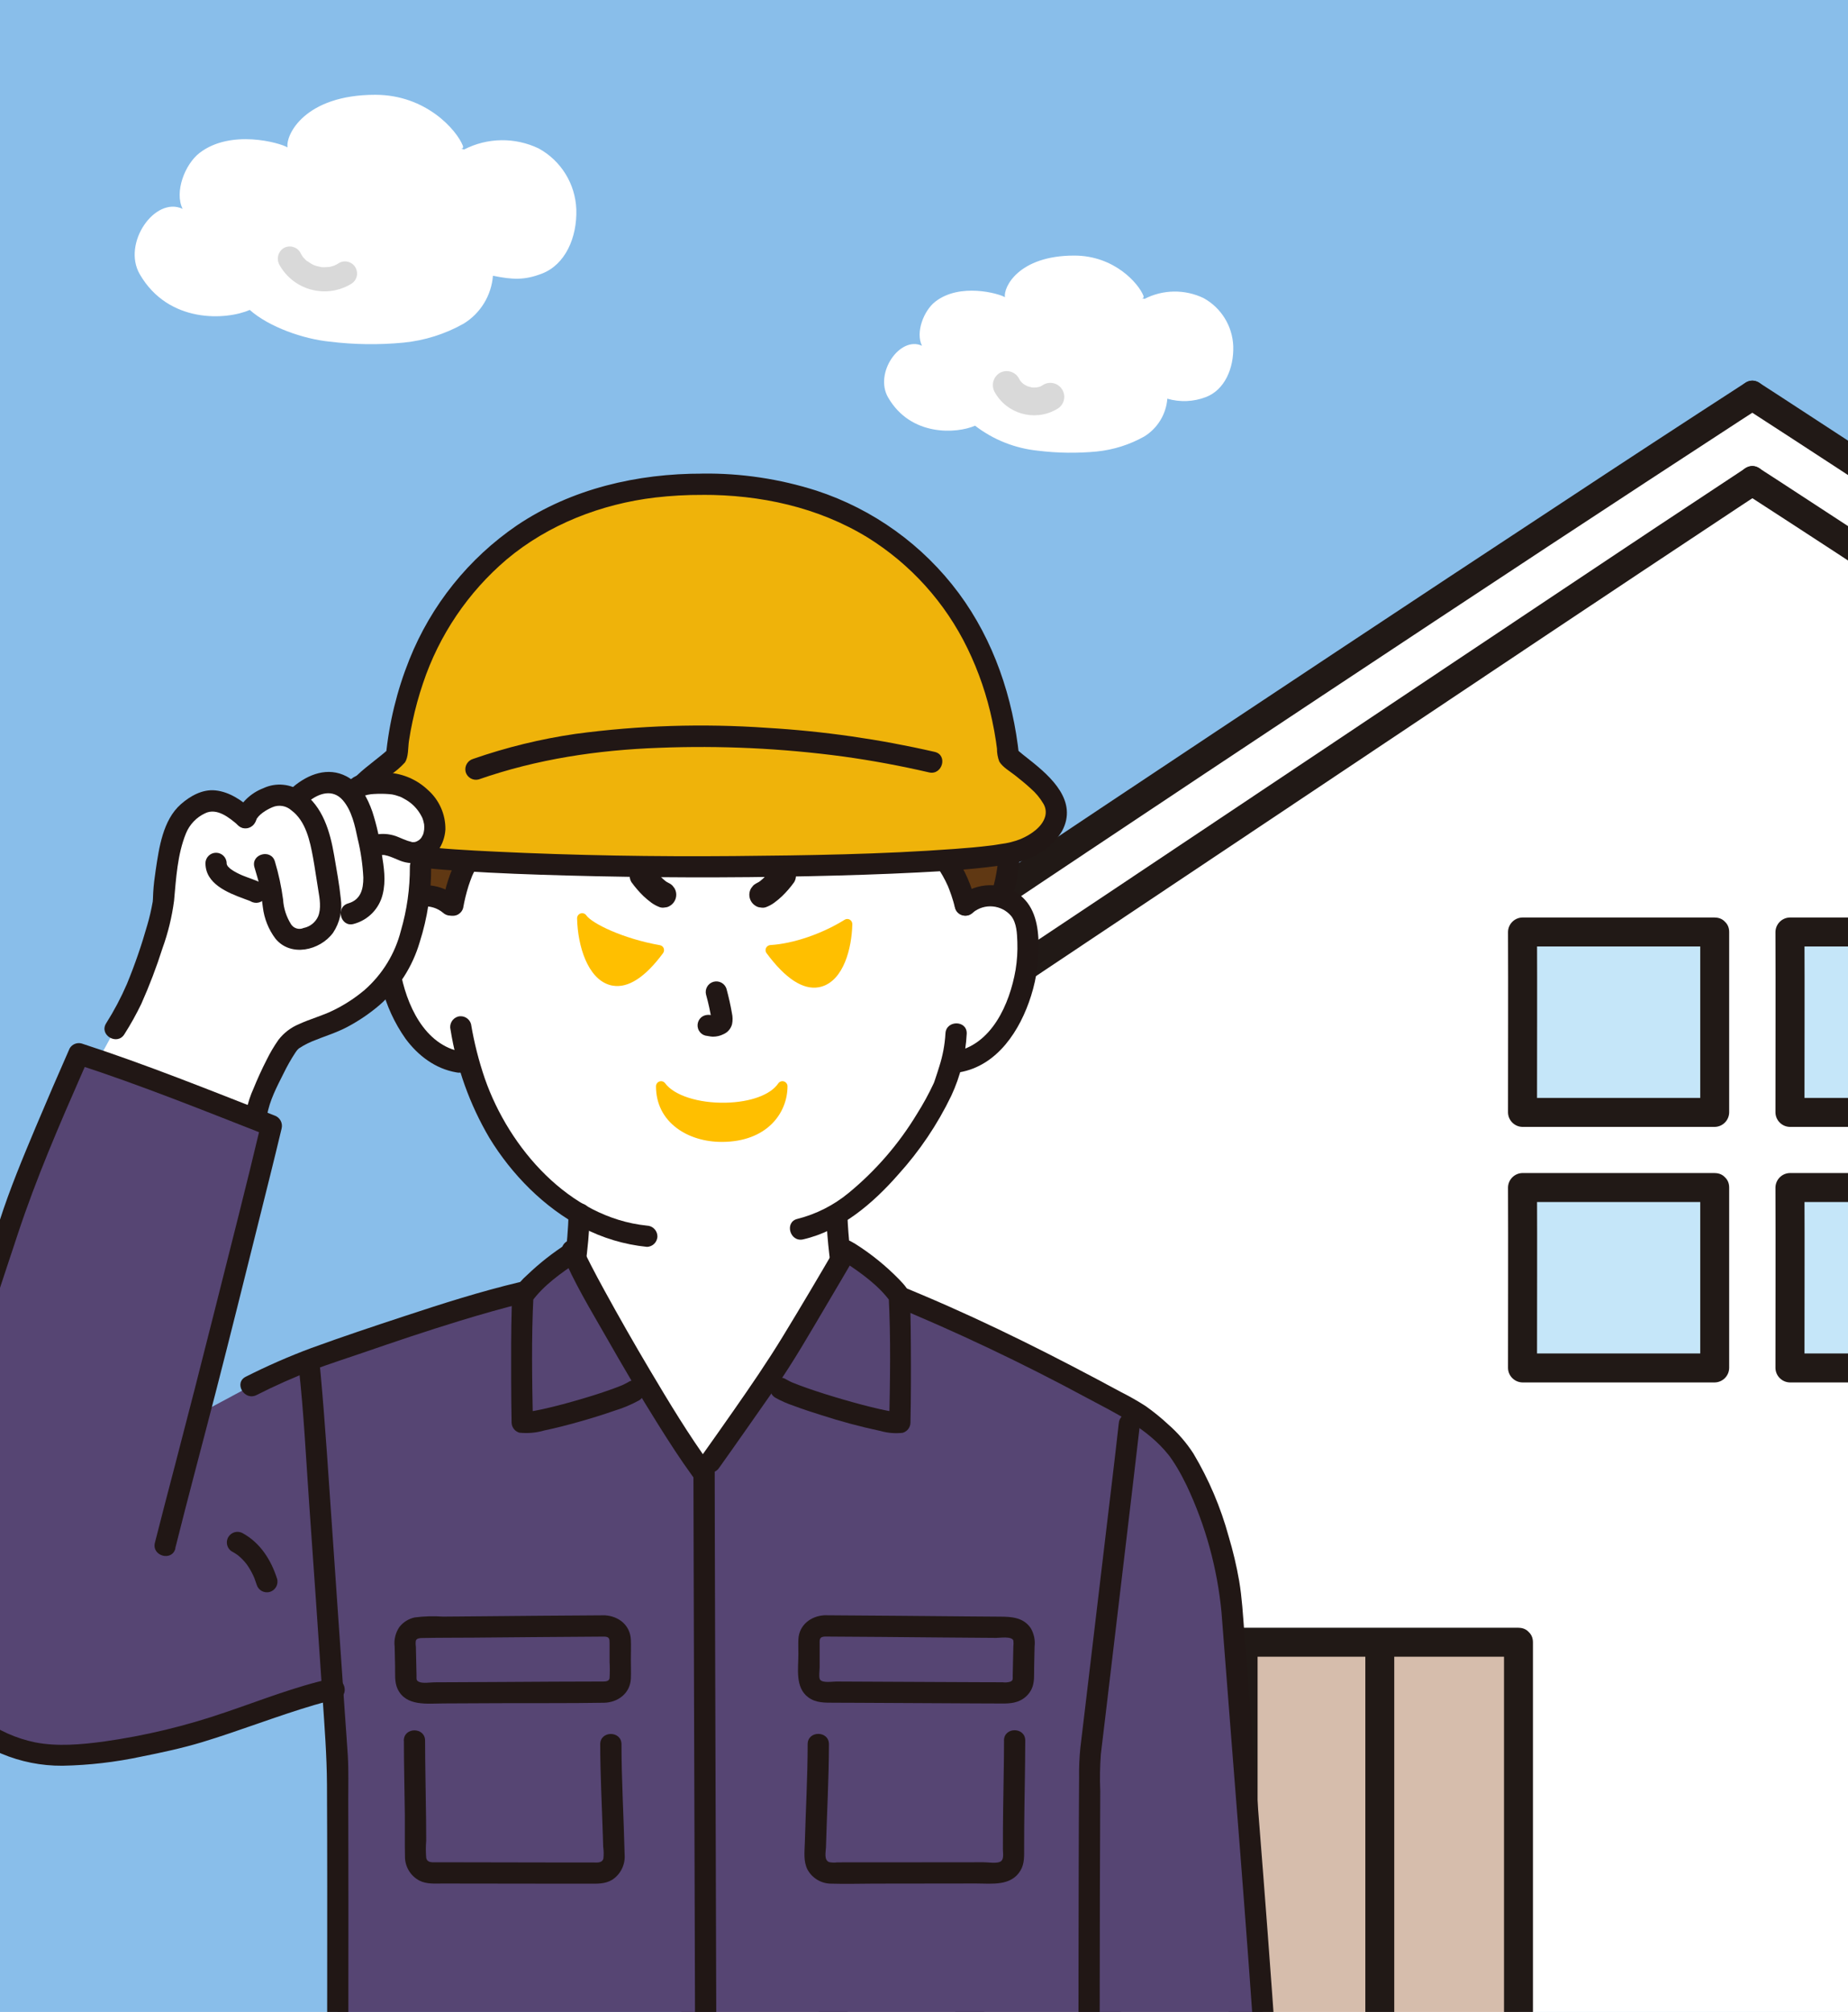 <svg viewBox="0 0 430 468" xmlns="http://www.w3.org/2000/svg" xmlns:xlink="http://www.w3.org/1999/xlink"><clipPath id="a"><path d="m0 0h430v468h-430z"/></clipPath><path d="m0 0h430v468h-430z" fill="#89beea"/><g clip-path="url(#a)"><path d="m178.51 523.71c-.07-89.65-.27-258.76-.28-279.28 26.04-18.13 170.79-114.43 229.5-152.43 58.49 37.86 202.41 133.59 229.21 152.23 0 19.73.28 282.6.28 325.36-.22-.01-.28-.01-.28-.01h-458.4c0-9.53 0-25.68-.03-45.87z" fill="#fff"/><path d="m406.04 94.91c14.22 9.2 28.39 18.46 42.53 27.79 17.69 11.64 35.37 23.3 53.02 35 18.17 12.04 36.33 24.1 54.47 36.18 15.64 10.42 31.26 20.87 46.87 31.34 10.08 6.77 20.16 13.53 30.16 20.42.72.5 1.44.99 2.16 1.49 1.61.92 3.66.38 4.6-1.21.9-1.61.37-3.64-1.21-4.6-9.13-6.35-18.37-12.53-27.59-18.74-15.09-10.15-30.2-20.26-45.33-30.34-17.99-12-36-23.97-54.03-35.92-17.88-11.85-35.77-23.67-53.68-35.46-14.69-9.67-29.41-19.31-44.15-28.9l-4.42-2.86c-3.65-2.36-7.03 3.47-3.4 5.81z" fill="#211916"/><path d="m406.04 89.09c-14.22 9.2-28.39 18.46-42.52 27.79-17.69 11.63-35.37 23.3-53.02 35-18.17 12.04-36.33 24.1-54.47 36.18-15.64 10.42-31.26 20.87-46.87 31.34-10.08 6.77-20.16 13.53-30.16 20.42-.72.5-1.44 1-2.16 1.5-1.56.97-2.1 2.99-1.21 4.6.95 1.59 3 2.13 4.6 1.21 9.13-6.35 18.37-12.53 27.59-18.74 15.09-10.15 30.2-20.26 45.33-30.34 17.99-12 36-23.97 54.03-35.92 17.87-11.85 35.77-23.67 53.68-35.46 14.7-9.67 29.41-19.3 44.15-28.9 1.47-.96 2.94-1.91 4.42-2.86 3.62-2.35.25-8.18-3.4-5.81z" fill="#211916"/><path d="m406.04 114.78c14.22 9.2 28.39 18.46 42.53 27.79 17.69 11.63 35.37 23.3 53.02 35 18.17 12.04 36.33 24.1 54.47 36.18 15.64 10.42 31.26 20.87 46.87 31.34 10.08 6.77 20.16 13.53 30.16 20.42.72.5 1.44.99 2.16 1.49 1.61.92 3.66.38 4.6-1.21.9-1.61.37-3.64-1.21-4.6-9.13-6.35-18.37-12.53-27.59-18.74-15.09-10.15-30.2-20.26-45.34-30.34-17.99-12-36-23.97-54.03-35.92-17.87-11.85-35.77-23.67-53.68-35.46-14.69-9.67-29.41-19.3-44.15-28.9-1.47-.96-2.94-1.91-4.42-2.86-3.65-2.36-7.03 3.46-3.4 5.81z" fill="#211916"/><path d="m406.04 108.97c-14.22 9.37-28.4 18.78-42.56 28.25-17.75 11.84-35.5 23.68-53.23 35.55-18.16 12.14-36.33 24.27-54.5 36.4-15.62 10.42-31.26 20.82-46.93 31.2-9.94 6.57-19.86 13.17-29.93 19.54-.68.43-1.37.86-2.05 1.29-3.67 2.28-.3 8.11 3.4 5.81 9.18-5.7 18.18-11.72 27.2-17.67 15.14-9.99 30.26-20.02 45.33-30.11 18.02-12.02 36.04-24.05 54.04-36.09 17.97-12.01 35.94-24.01 53.91-36.01 14.77-9.85 29.56-19.68 44.37-29.49 1.45-.95 2.9-1.91 4.35-2.86 3.6-2.37.23-8.2-3.4-5.81z" fill="#211916"/><path d="m174.88 244.22v13.11c0 7.85.01 15.71.02 23.56.01 10.62.02 21.23.03 31.85.01 12.5.03 25 .04 37.49l.04 40.92c.01 14.07.03 28.14.04 42.21.01 13.65.03 27.3.04 40.94.01 12.37.02 24.75.04 37.12 0 10.39.02 20.77.02 31.16 0 7.65 0 15.29.01 22.94v4.06c0 4.33 6.73 4.34 6.73 0 0-6.85 0-13.69 0-20.53 0-9.78-.01-19.56-.02-29.34-.01-12.02-.02-24.04-.03-36.06-.01-13.36-.03-26.72-.04-40.08l-.04-41.92c-.02-13.87-.03-27.74-.04-41.61-.01-12.91-.03-25.82-.04-38.72l-.03-33.32c0-8.59-.02-17.18-.02-25.76 0-5.3 0-10.61-.01-15.91v-2.1c0-4.33-6.73-4.34-6.73 0z" fill="#211916"/><path d="m353.32 382h-191.53c.28 75 0 151.57 0 209.12h191.53z" fill="#d6bdac"/><path d="m353.32 378.63h-191.53c-1.85.03-3.34 1.52-3.37 3.37.11 29.1.15 58.2.12 87.3-.01 27.13-.04 54.26-.09 81.39-.02 13.48-.03 26.95-.03 40.43.03 1.85 1.52 3.34 3.37 3.37h191.53c1.85-.03 3.34-1.52 3.37-3.37v-209.12c0-4.33-6.73-4.34-6.73 0v209.12l3.37-3.37h-191.53l3.37 3.37c0-24.95.03-49.89.08-74.84.04-28.29.05-56.59.03-84.88-.02-16.47-.05-32.93-.11-49.4l-3.37 3.37h191.53c4.33 0 4.34-6.73 0-6.73z" fill="#211916"/><path d="m260.82 590.53v-208.53c0-4.33-6.73-4.34-6.73 0v208.53c0 4.33 6.73 4.34 6.73 0z" fill="#211916"/><path d="m292.62 590.53v-208.53c0-4.33-6.73-4.34-6.73 0v208.53c0 4.33 6.73 4.34 6.73 0z" fill="#211916"/><path d="m324.42 590.53v-208.53c0-4.33-6.73-4.34-6.73 0v208.53c0 4.33 6.73 4.34 6.73 0z" fill="#211916"/><path d="m229.02 590.53v-208.53c0-4.33-6.73-4.34-6.73 0v208.53c0 4.33 6.73 4.34 6.73 0z" fill="#211916"/><path d="m197.23 590.53v-208.53c0-4.33-6.73-4.34-6.73 0v208.53c0 4.33 6.73 4.34 6.73 0z" fill="#211916"/><path d="m398.98 276.22h-44.72c.06 15.05 0 30.42 0 41.97h44.72z" fill="#c5e6f9"/><path d="m398.98 272.86h-44.72c-1.85.03-3.34 1.52-3.37 3.37.06 13.99 0 27.98 0 41.97.03 1.85 1.52 3.34 3.37 3.37h44.72c1.85-.03 3.34-1.52 3.37-3.37v-41.97c0-4.33-6.73-4.34-6.73 0v41.97l3.37-3.37h-44.72l3.37 3.37c0-13.99.06-27.98 0-41.97l-3.37 3.37h44.72c4.33 0 4.34-6.73 0-6.73z" fill="#211916"/><path d="m461.21 276.22h-44.72c.06 15.05 0 30.42 0 41.97h44.72z" fill="#c5e6f9"/><path d="m461.21 272.86h-44.72c-1.85.03-3.34 1.52-3.37 3.37.06 13.99 0 27.98 0 41.97.03 1.85 1.52 3.34 3.37 3.37h44.72c1.85-.03 3.34-1.52 3.37-3.37v-41.97c0-4.33-6.73-4.34-6.73 0v41.97l3.37-3.37h-44.72l3.37 3.37c0-13.99.06-27.98 0-41.97l-3.37 3.37h44.72c4.33 0 4.34-6.73 0-6.73z" fill="#211916"/><path d="m398.98 216.79h-44.72c.06 15.05 0 30.42 0 41.97h44.72z" fill="#c5e6f9"/><path d="m398.98 213.42h-44.72c-1.85.03-3.34 1.52-3.37 3.37.06 13.99 0 27.98 0 41.97.03 1.85 1.52 3.34 3.37 3.37h44.72c1.85-.03 3.34-1.52 3.37-3.37v-41.97c0-4.33-6.73-4.34-6.73 0v41.97l3.37-3.37h-44.72l3.37 3.37c0-13.99.06-27.98 0-41.97l-3.37 3.37h44.72c4.33 0 4.34-6.73 0-6.73z" fill="#211916"/><path d="m461.21 216.79h-44.72c.06 15.05 0 30.42 0 41.97h44.72z" fill="#c5e6f9"/><path d="m461.21 213.42h-44.72c-1.85.03-3.34 1.52-3.37 3.37.06 13.99 0 27.98 0 41.97.03 1.85 1.52 3.34 3.37 3.37h44.72c1.85-.03 3.34-1.52 3.37-3.37v-41.97c0-4.33-6.73-4.34-6.73 0v41.97l3.37-3.37h-44.72l3.37 3.37c0-13.99.06-27.98 0-41.97l-3.37 3.37h44.72c4.33 0 4.34-6.73 0-6.73z" fill="#211916"/><path d="m106.88 204.71c.52-1.55 1.19-3.05 2-4.48-4.34-.27-8.13-.57-11.17-.91.26 3.05.17 6.13-.27 9.16.07-.01.15-.02.22-.04 2.82-.42 5.67.54 7.65 2.59.35-2.15.88-4.27 1.57-6.33z" fill="#603813"/><path d="m233.62 198.71c-3.06.54-7.78 1.01-13.66 1.4 2.21 3.14 3.79 6.68 4.65 10.42 1.96-1.7 4.57-2.47 7.14-2.09.4.06.8.15 1.19.27 1.09-3.29 1.71-6.71 1.84-10.17-.4.07-.79.13-1.17.17z" fill="#603813"/><path d="m224.62 210.53c1.96-1.7 4.57-2.47 7.14-2.09 2.53.36 4.76 1.84 6.06 4.03.75 1.49 1.17 3.13 1.25 4.79.54 6.53-.72 13.08-3.64 18.94-1.38 2.96-3.38 5.59-5.87 7.71-2.02 1.64-4.43 2.73-7 3.16 0 0-.44.07-1.2.19-.57 2.15-1.22 3.96-1.53 4.92-1.91 5.18-12.03 22.31-25.11 30.19.07 4.85.57 9.69 1.49 14.46.84 4.82.58 9.12 7.28 11.54 0 0-.82 38.78-38.71 38.78s-43.26-37.1-43.26-37.1c.82-.35 4.12-1.51 4.56-1.68 6.34-2.3 6.44-6.27 7.15-10.78.04-.25.08-.5.12-.76.23-1.32.43-2.69.62-4.11.44-3.44.73-7.06.83-10.41-5.36-3.26-10.13-7.42-14.08-12.29-5.41-6.63-9.35-14.33-11.58-22.6l-2.28-.35c-2.57-.43-4.98-1.52-7-3.16-2.49-2.12-4.49-4.74-5.87-7.71-2.93-5.86-4.19-12.41-3.64-18.94.08-1.67.5-3.3 1.25-4.79 1.31-2.2 3.54-3.68 6.06-4.04 2.57-.38 5.18.39 7.14 2.09 0 0 5.63-47.2 58.14-47.2 60.45 0 61.68 47.2 61.68 47.2z" fill="#fff"/><path d="m163.47 112.65c-43.04-.21-67.67 28.55-71.21 63.25-3.5 3.28-11.26 7.71-11.15 13.16s7.28 9.21 12.22 9.65c10.5 1.85 40.35 2.83 70.14 2.95 29.8-.11 59.64-1.1 70.14-2.95 4.94-.44 12.11-4.2 12.22-9.65s-7.65-9.88-11.15-13.16c-3.54-34.71-28.17-63.47-71.22-63.25z" fill="#efb30a"/><path d="m217.5 174.9c-12.85-2.95-25.92-4.83-39.08-5.6-14.85-1.04-29.76-.57-44.51 1.41-8.11 1.18-16.09 3.13-23.83 5.82-1.3.39-2.06 1.73-1.73 3.04.37 1.31 1.73 2.08 3.04 1.73 13.56-4.73 27.66-6.84 41.97-7.35 14.28-.56 28.58.11 42.75 2.01 6.74.93 13.43 2.17 20.07 3.71 3.1.71 4.42-4.05 1.31-4.77z" fill="#211715"/><path d="m163.47 110.17c-15.15-.04-30.47 3.5-43.16 12.02-11.26 7.68-19.98 18.55-25.05 31.21-2.89 7.2-4.74 14.78-5.48 22.5l.72-1.75c-4.41 4.08-11.35 7.6-11.85 14.32-.52 6.94 7.36 11.61 13.3 12.53.19.03 1.34.19.89.12l.57.09c.59.09 1.19.18 1.78.26 1.25.17 2.5.32 3.75.45 2.95.3 5.91.52 8.87.71 7.95.52 15.92.8 23.88 1.02 18.95.52 37.91.58 56.86.16 8.4-.18 16.8-.44 25.18-.87 6.01-.31 12.03-.67 17.99-1.47.56-.08 1.12-.15 1.68-.24.22-.04.44-.08.67-.11-.06 0-.39.06-.05.01.36-.05.73-.09 1.09-.15 1.57-.28 3.1-.75 4.56-1.41 3.1-1.21 5.72-3.4 7.45-6.25 3.72-6.93-2.49-12.57-7.48-16.51-1.1-.87-2.21-1.72-3.23-2.67l.72 1.75c-1.41-13.56-5.87-26.89-14.04-37.91-8.31-11.19-19.89-19.53-33.14-23.86-8.57-2.73-17.52-4.07-26.51-3.96-3.18 0-3.19 4.96 0 4.95 13.43-.04 26.89 2.85 38.43 9.91 10.04 6.23 18.1 15.18 23.26 25.82 2.6 5.35 4.53 11.01 5.75 16.83.34 1.56.62 3.14.86 4.72.09.61.17 1.16.24 1.74-.01 1.03.17 2.05.54 3.02.75 1.28 2.48 2.27 3.62 3.17 1.26 1 2.52 2 3.69 3.09 1.17 1.01 2.16 2.2 2.94 3.53.54.88.7 1.95.43 2.96-.66 2.48-3.4 4.29-5.76 5.29-1.45.56-2.97.95-4.52 1.13-.45.07-.9.15-1.35.22-.21.03-.42.06-.63.09.53-.07-.46.06-.59.07-2.73.34-5.47.57-8.21.77-17.06 1.26-34.21 1.51-51.3 1.66-18.5.16-37.03-.14-55.51-1.03-6.27-.3-12.56-.63-18.8-1.4-.27-.03-.54-.07-.81-.1.47.06-.16-.02-.31-.05-.49-.07-.97-.16-1.46-.23-1.49-.19-2.96-.55-4.36-1.08-2.36-.96-5.16-2.76-5.87-5.21-.31-1.04-.17-2.16.39-3.09.75-1.28 1.7-2.43 2.82-3.41 1.21-1.14 2.52-2.18 3.82-3.21 1.26-.83 2.41-1.81 3.43-2.92.9-1.22.75-3.54.97-5.01.23-1.53.51-3.06.84-4.58.63-2.99 1.45-5.95 2.43-8.85 3.74-11.21 10.48-21.18 19.47-28.83 9.7-8.14 22.02-12.91 34.56-14.4 3.65-.42 7.32-.63 10.99-.61 3.18.01 3.18-4.94 0-4.94z" fill="#211715"/><path d="m192.25 282.88c.26 5.91.94 11.8 2.04 17.62.24 2.01.93 3.94 2.01 5.65 1.64 2.17 3.92 3.78 6.52 4.61 1.32.35 2.67-.42 3.04-1.73.33-1.31-.43-2.65-1.73-3.04-1.64-.51-3.06-1.58-4-3.02-.35-.63-.6-1.31-.74-2.02-.21-.86-.35-1.73-.48-2.6-.92-5.11-1.5-10.27-1.73-15.46-.06-3.18-5.01-3.19-4.95 0z" fill="#211715"/><path d="m122.16 312.43c2.31-.96 4.79-1.57 7.01-2.74 2.61-1.35 4.57-3.67 5.47-6.47.74-2.77 1.25-5.6 1.51-8.45.6-4.13.97-8.3 1.11-12.47.1-3.18-4.84-3.18-4.95 0-.11 3.58-.4 7.15-.87 10.7-.29 2.73-.75 5.45-1.35 8.13-.18.95-.58 1.84-1.18 2.59-.73.79-1.61 1.42-2.58 1.87-1.75.85-3.69 1.32-5.49 2.07-1.29.4-2.05 1.73-1.73 3.04.37 1.31 1.73 2.08 3.04 1.73z" fill="#211715"/><path d="m165.24 340.11c2.89-4.04 10.99-15.63 12.79-18.18 3.17-4.48 11.03-17.68 15.99-26.13l13.25 5.03c21.61 8.77 37.49 17.04 55.95 27.08 3.24 1.76 6.16 4.51 8.85 7.03 6.49 6.06 13.55 25.97 14.5 38.37 3.97 52.06 7.82 95.9 10.5 145.87h-218.52c.01-28.35.13-102.09-.07-110.62-.04-.31-.47-6.56-1.08-15.66-9.79 2.19-26.91 9.26-36.61 11.46-9.21 2.09-19.02 4.23-28.73 3.84-11.84-.47-22.41-8.16-27.92-18.43-6.82-12.69-3.74-20.01-2.28-33.17.87-7.79 4.62-16.71 5.9-23.55 2.37-12.73 13.12-43.94 14.58-48.57 3.46-10.96 13.48-33.66 16.01-39.38 14.01 4.54 31.31 11.44 44.8 16.72-2.39 10.11-12.35 49.63-14.51 58.14-.38 1.5-1.24 4.8-2.29 8.88l12.09-6.48c12.12-6.06 16.59-7.02 27.27-10.77 5.84-2.05 23.65-8.08 35.77-10.96l14.57-3.79c3.02 5.76 7.21 13.03 8.81 15.83 4.47 7.88 12.94 21.95 18.42 29.45l1.97-2.02z" fill="#564573"/><path d="m206.61 303.22c15.76 6.49 31.18 13.79 46.18 21.88 6.86 3.66 14.14 7.1 19.11 13.32.19.23.55.73.88 1.22.38.57.75 1.14 1.1 1.73.8 1.34 1.54 2.73 2.22 4.14 4.41 9.32 7.16 19.33 8.13 29.6.72 9.46 1.46 18.91 2.2 28.37 1.42 18.05 2.85 36.09 4.18 54.15 1.34 18.13 2.53 36.27 3.59 54.41.13 2.28.25 4.57.38 6.85.17 3.17 5.12 3.19 4.95 0-1-18.49-2.17-36.97-3.54-55.43-1.32-18.3-2.77-36.6-4.21-54.89-.76-9.62-1.51-19.25-2.25-28.88-.31-4.01-.53-8.02-1.2-11.99-.61-3.48-1.42-6.92-2.44-10.31-1.85-6.77-4.61-13.25-8.2-19.28-1.62-2.51-3.59-4.78-5.84-6.75-1.66-1.55-3.43-2.98-5.28-4.29-1.82-1.17-3.71-2.25-5.65-3.22-15.11-8.17-30.43-15.92-46.26-22.61-2.24-.95-4.48-1.88-6.73-2.79-1.32-.35-2.67.42-3.04 1.73-.33 1.31.43 2.65 1.73 3.04z" fill="#211715"/><path d="m81.02 519.18c0-16.68.02-33.36.04-50.04 0-16.72.03-33.44-.03-50.16-.01-3.52.11-7.08-.1-10.6-.19-3.16-.45-6.32-.66-9.48-.99-14.41-1.98-28.81-2.98-43.22-.84-12.02-1.59-24.06-2.68-36.06-.05-.57-.1-1.13-.17-1.71-.04-1.35-1.12-2.43-2.47-2.47-1.36 0-2.46 1.11-2.47 2.47 1.2 10.67 1.7 21.44 2.46 32.15 1.06 14.95 2.09 29.91 3.1 44.86.46 6.75.98 13.44 1.02 20.2.08 15.71.06 31.42.05 47.14 0 17.41-.02 34.81-.04 52.22v4.69c0 3.18 4.95 3.19 4.95 0z" fill="#211715"/><path d="m260.31 331.17c-.93 8.38-1.96 16.75-2.95 25.12-1.51 12.78-3.03 25.55-4.55 38.32-.48 4.02-.96 8.03-1.44 12.05-.22 2.25-.32 4.51-.28 6.77-.1 13.94-.1 27.89-.13 41.84-.03 19.06-.06 38.13-.07 57.19v6.57c0 3.18 4.94 3.19 4.94 0 .02-19.02.04-38.03.06-57.05.02-15.12.04-30.23.12-45.35-.12-2.86-.07-5.73.14-8.59.4-3.25.78-6.5 1.17-9.76 1.48-12.43 2.96-24.86 4.43-37.3 1.13-9.59 2.29-19.19 3.39-28.78.04-.34.08-.69.12-1.03 0-1.36-1.11-2.46-2.47-2.47-1.35.03-2.44 1.12-2.47 2.47z" fill="#211715"/><path d="m161.35 342.13c0 5.54.02 11.08.04 16.63.03 10.82.06 21.64.09 32.46.04 13.81.08 27.62.13 41.42.05 14.51.09 29.01.13 43.52.04 12.92.08 25.83.12 38.75v4.12c.02 3.18 4.97 3.19 4.96 0-.04-12.56-.08-25.12-.12-37.68l-.13-43.3c-.04-14.01-.09-28.03-.13-42.05-.03-11.31-.07-22.62-.1-33.94-.02-6.32-.03-12.63-.04-18.95 0-.32 0-.64 0-.96 0-3.18-4.95-3.19-4.95 0z" fill="#211715"/><path d="m203.46 295.63c-2.08-1.72-4.27-3.3-6.56-4.73-3.79 6.51-13.94 23.78-18.26 30.16 1.85 1.16 3.01 1.9 3.01 1.9 3.52 2.23 25.04 8.53 27.74 7.93.16-7.93.16-24.09-.13-29.43-1.68-2.17-3.63-4.13-5.79-5.83z" fill="#564573"/><path d="m128.05 295.13c1.69-1.36 3.45-2.63 5.28-3.81 2.23 5.23 9.33 17.51 11.51 21.36 1.44 2.55 3.31 5.75 5.37 9.17l-2.75 1.75c-3.51 2.23-23.24 7.89-25.94 7.28-.16-7.93-.16-24.09.13-29.43 1.86-2.38 4.01-4.5 6.41-6.33z" fill="#564573"/><g fill="#211715"><path d="m130.76 291.54c2.76 6.74 6.65 13.09 10.25 19.4 3.92 6.87 7.91 13.69 12.12 20.39 2.56 4.08 5.17 8.14 8.01 12.04.71 1.15 2.2 1.54 3.38.89 1.17-.7 1.56-2.2.89-3.38-5.18-7.11-9.75-14.7-14.24-22.26-3.62-6.09-7.13-12.25-10.54-18.47-1.05-1.92-2.09-3.84-3.09-5.79-.41-.79-.81-1.59-1.2-2.39-.18-.37-.35-.73-.52-1.1-.08-.17-.15-.34-.23-.5-.22-.49.15.36-.06-.14-.4-1.29-1.73-2.05-3.04-1.73-1.31.37-2.09 1.72-1.73 3.04z"/><path d="m194.77 289.64c-4.16 7.15-8.37 14.27-12.68 21.33-3.57 5.84-7.41 11.44-11.33 17.05-2.54 3.62-5.07 7.25-7.65 10.85-.68 1.18-.28 2.69.89 3.38 1.18.66 2.68.27 3.38-.89 4.28-6 8.49-12.06 12.72-18.09 4.55-6.48 8.49-13.44 12.53-20.24 2.15-3.63 4.29-7.26 6.41-10.9 1.6-2.76-2.67-5.25-4.27-2.5z"/><path d="m131.94 289.28c-3.3 2.11-6.39 4.54-9.23 7.25-1.23 1.08-2.31 2.32-3.2 3.68-.56.97-.4 2.52-.43 3.63-.17 5.83-.16 11.66-.14 17.49.01 3.18.04 6.37.1 9.55.01 1.11.75 2.08 1.82 2.38 1.94.2 3.91.03 5.79-.52 2.71-.56 5.39-1.26 8.05-2.01 2.78-.78 5.54-1.63 8.26-2.58 2-.6 3.92-1.41 5.75-2.41 2.7-1.67.22-5.95-2.5-4.27-.29.18-.6.34-.91.49-.15.07-.29.13-.44.21-.63.3.18-.06-.25.11-.98.4-1.97.76-2.96 1.11-2.63.92-5.3 1.74-7.98 2.5-2.57.73-5.15 1.41-7.76 1.97-.98.21-1.97.4-2.97.55.76-.11-.32.03-.54.04-.52.02-.86-.07-.22.05l1.82 2.38c-.19-9.78-.38-19.65.13-29.43l-.34 1.25c2.6-3.63 6.87-6.7 10.66-9.16 2.66-1.73.18-6.01-2.5-4.27z"/><path d="m196.46 293.55c3.79 2.46 8.06 5.53 10.66 9.16l-.34-1.25c.52 9.77.32 19.64.13 29.43l1.82-2.38c-.28.05.78.03.27-.05-.14-.01-.28-.01-.42 0-.17 0-.34-.03-.52-.04-.7-.05.38.07-.1-.01-1.07-.18-2.13-.38-3.18-.62-2.84-.64-5.65-1.4-8.44-2.21-2.87-.83-5.72-1.71-8.54-2.7-1.11-.39-2.21-.8-3.3-1.24-.43-.17.42.2-.22-.09-.18-.09-.37-.17-.55-.26-.29-.14-.57-.29-.84-.45-2.71-1.68-5.2 2.6-2.5 4.27 1.37.77 2.82 1.4 4.31 1.9 2.11.79 4.25 1.49 6.4 2.16 4.52 1.47 9.12 2.7 13.77 3.69 1.68.48 3.43.62 5.16.43 1.07-.3 1.81-1.27 1.82-2.38.12-5.94.13-11.88.09-17.83-.02-2.78-.04-5.56-.11-8.34-.02-1-.03-2-.1-3-.12-1.69-1.37-2.92-2.49-4.11-3.09-3.17-6.54-5.97-10.29-8.33-2.68-1.74-5.16 2.54-2.5 4.27z"/><path d="m59.68 324.51c4.27-2.17 8.66-4.12 13.13-5.83 3.89-1.46 7.85-2.72 11.78-4.07 7.41-2.56 14.84-5.06 22.34-7.35 5.03-1.53 10.08-3 15.2-4.23 3.09-.74 1.78-5.51-1.31-4.77-9.06 2.16-17.96 5-26.8 7.92-7.22 2.38-14.46 4.79-21.61 7.4-5.19 1.93-10.27 4.16-15.22 6.66-2.85 1.42-.35 5.69 2.5 4.27z"/><path d="m53.99 360.9c.43.24.85.5 1.25.78.09.07.18.14.28.21-.15-.08-.43-.34-.12-.09.19.16.38.32.56.49.33.3.64.62.94.96.15.17.29.34.43.52.32.38-.35-.48-.06-.08.06.09.13.18.2.27.53.76.99 1.55 1.39 2.39.1.21.19.41.28.62.21.45-.17-.42-.06-.15.04.1.09.21.13.32.18.47.35.95.5 1.43.36 1.32 1.73 2.09 3.04 1.73 1.32-.36 2.09-1.73 1.73-3.04-1.38-4.35-3.89-8.36-7.98-10.6-1.18-.69-2.69-.29-3.38.89s-.29 2.69.89 3.38z"/><path d="m191.92 380.68c8.96.04 17.93.13 26.89.21 4.33.04 8.66.07 12.99.1.93 0 3.58-.43 3.99.6.06.47.06.95 0 1.42-.02.75-.03 1.49-.05 2.24-.04 1.52-.07 3.03-.1 4.55-.01.68.14 1.03-.5 1.36-.6.19-1.24.24-1.86.15-1.39 0-2.79 0-4.18-.01-3.79-.01-7.57-.03-11.36-.05-7.72-.04-15.43-.08-23.15-.11-.92 0-3.18.39-3.77-.43-.35-.48-.1-2.19-.1-2.92v-5.24c0-1.07-.16-1.81 1.21-1.87 3.17-.12 3.19-5.07 0-4.95-3.22.12-6.02 2.26-6.16 5.62-.05 1.13 0 2.27 0 3.4 0 3.38-.8 7.76 2.29 10.06 1.8 1.34 3.88 1.25 6 1.26 1.79 0 3.57.01 5.36.02 4.58.02 9.16.04 13.74.07 4.45.02 8.9.05 13.35.07 1.76 0 3.52.02 5.28.02 1.9 0 3.82.15 5.58-.7 1.17-.56 2.12-1.51 2.68-2.69.73-1.56.54-3.41.58-5.1.04-1.58.07-3.17.1-4.75.18-1.5-.14-3.01-.91-4.31-1.72-2.49-4.45-2.64-7.2-2.65-2.23-.01-4.47-.03-6.7-.05-11.33-.09-22.67-.21-34-.27-3.17-.01-3.17 4.94.01 4.95z"/><path d="m233.62 404.88c0 5.21-.14 10.42-.2 15.63-.04 3.22-.07 6.44-.06 9.66 0 .95.37 2.54-.78 2.95-1.01.36-2.62.06-3.69.06l-21.79.02h-10.32s-2.01.01-2.01.01c-.61.08-1.22.06-1.82-.06-1.29-.46-.79-2.4-.76-3.45.22-7.99.68-16 .69-23.99 0-3.18-4.95-3.19-4.95 0-.01 7.66-.45 15.32-.66 22.97-.06 2.07-.36 4.28.62 6.2 1.11 2.03 3.24 3.29 5.55 3.28 3.31.1 6.64 0 9.95-.01l23.74-.03c3.65 0 8.08.67 10.3-2.98 1-1.66.87-3.52.87-5.37 0-1.67 0-3.33.02-5 .05-6.64.23-13.27.24-19.91 0-3.18-4.95-3.19-4.95 0z"/><path d="m140.63 375.74c-10.12.05-20.24.15-30.35.24-2.39.02-4.79.04-7.18.06-2.2-.15-4.4-.09-6.59.19-1.42.3-2.69 1.09-3.58 2.23-.91 1.33-1.3 2.96-1.1 4.56.03 1.51.07 3.02.1 4.52.04 1.74-.18 3.71.58 5.32 1.93 4.12 6.96 3.39 10.71 3.38 4.3-.02 8.6-.04 12.9-.06 8.13-.04 16.28.04 24.41-.1 3.27-.06 6.12-2.22 6.26-5.63.06-1.46 0-2.94 0-4.41s.06-3.07 0-4.59c-.13-3.41-2.86-5.58-6.16-5.71-3.18-.12-3.18 4.82 0 4.95 1.2.05 1.21.58 1.21 1.53v4.34c.07 1.25.07 2.51 0 3.76-.09.88-1.12.82-1.99.82-7.36 0-14.73.06-22.09.1-3.99.02-7.98.04-11.98.06-1.53 0-3.07.01-4.6.02-1.01 0-2.85.34-3.76-.14-.63-.33-.49-.66-.5-1.36-.03-1.52-.07-3.03-.1-4.55-.02-.74-.03-1.49-.05-2.24-.07-.47-.08-.95 0-1.42.22-.55.95-.58 1.51-.59 4-.08 8.01-.06 12.01-.09 10.12-.08 20.23-.19 30.35-.24 3.18-.01 3.19-4.96 0-4.95z"/><path d="m93.98 404.88c0 5.77.16 11.53.22 17.3.03 3.21-.04 6.44.03 9.65-.02 2.36 1.28 4.53 3.38 5.63 1.67.84 3.56.67 5.37.67 7.73 0 15.46.02 23.19.03h10.83c1.88.01 3.75.12 5.43-.89 1.99-1.29 3.1-3.56 2.91-5.92-.2-8.54-.72-17.08-.73-25.62 0-3.18-4.95-3.19-4.95 0 .01 7.06.39 14.13.61 21.19.03.88.05 1.75.08 2.63.13.92.15 1.85.05 2.77-.31 1.13-1.59.91-2.5.91h-9.62s-22.27-.04-22.27-.04h-4.47c-.98 0-2.15.14-2.37-1.06-.11-1.33-.11-2.66 0-3.98 0-1.65-.02-3.31-.03-4.97-.06-6.1-.22-12.19-.23-18.29 0-3.18-4.95-3.19-4.95 0z"/><path d="m232.33 198.62c-.05.88-.12 1.76-.22 2.63-.03.24-.04.5-.09.74l.04-.29c-.02.12-.03.24-.05.36-.06.42-.13.84-.21 1.25-.28 1.59-.69 3.16-1.21 4.69-.35 1.32.42 2.67 1.73 3.04 1.31.33 2.65-.43 3.04-1.73 1.13-3.46 1.77-7.06 1.92-10.7 0-1.36-1.11-2.46-2.47-2.47-1.35.03-2.44 1.12-2.47 2.47z"/><path d="m227 209.88c-.91-3.87-2.52-7.55-4.76-10.84-.71-1.15-2.2-1.54-3.38-.89-1.17.7-1.56 2.2-.89 3.38 1 1.42 1.86 2.94 2.57 4.53.04.1.09.2.13.3.14.31-.18-.45-.06-.13.08.21.17.41.25.62.18.45.34.91.5 1.38.33.98.62 1.97.87 2.96.36 1.32 1.73 2.09 3.04 1.73 1.32-.36 2.09-1.73 1.73-3.04z"/><path d="m107.77 211.19c.31-1.74.73-3.46 1.26-5.15.24-.75.52-1.48.8-2.21.16-.41-.25.57.02-.06.07-.17.15-.33.23-.5.15-.32.31-.65.47-.96.69-1.18.29-2.69-.89-3.38s-2.69-.29-3.38.89c-1.58 3.18-2.68 6.57-3.28 10.07-.16.64-.07 1.32.25 1.91.69 1.18 2.2 1.58 3.38.89.56-.33.97-.86 1.14-1.48z"/><path d="m226.37 212.28c2.7-2.23 6.69-1.86 8.94.82 1.26 1.66 1.34 4.02 1.41 6.01.08 2.17-.06 4.35-.41 6.49-1.37 7.92-5.57 17.56-14.4 19.07-1.31.37-2.08 1.73-1.73 3.04.39 1.3 1.73 2.06 3.04 1.73 8.88-1.52 14.17-9.8 16.69-17.79 1.38-4.35 1.95-8.91 1.7-13.47-.26-4.38-1.52-8.51-5.54-10.81-4.26-2.38-9.55-1.81-13.21 1.4-.95.97-.95 2.53 0 3.5.98.94 2.52.94 3.5 0z"/><path d="m219.99 240.42c-.15 2.62-.64 5.21-1.45 7.71-.28.94-.59 1.86-.9 2.79-.09.26-.18.52-.26.77-.04.1-.08.2-.12.3-.16.42.24-.53.03-.07-1.15 2.47-2.46 4.87-3.92 7.18-4.21 6.97-9.58 13.18-15.87 18.36-3.48 2.88-7.55 4.95-11.93 6.06-3.1.71-1.79 5.48 1.31 4.77 8.85-2.03 16.26-8.39 22.1-15.05 4.99-5.5 9.16-11.69 12.38-18.38 2.11-4.53 3.33-9.43 3.58-14.43.1-3.18-4.84-3.18-4.95 0z"/><path d="m106.55 208.78c-3.17-2.8-7.63-3.63-11.59-2.15-4.29 1.7-6.44 5.29-6.99 9.75-1.05 8.91 1.22 17.89 6.38 25.22 2.91 3.94 6.93 7.01 11.85 7.85 1.31.32 2.65-.44 3.04-1.73.35-1.32-.42-2.67-1.73-3.04-8.82-1.51-13.03-11.15-14.4-19.07-.36-2.14-.5-4.32-.41-6.49.06-1.99.15-4.35 1.41-6.01 2.25-2.68 6.24-3.05 8.94-.82.98.93 2.52.93 3.5 0 .95-.97.95-2.53 0-3.5z"/><path d="m104.83 239.5c1.41 8.88 4.47 17.42 9.04 25.18 5.2 8.53 12.75 16.22 21.65 20.86 4.66 2.43 9.75 3.96 14.98 4.49 1.36 0 2.46-1.11 2.47-2.47-.03-1.35-1.12-2.44-2.47-2.47-18-1.85-32.04-17.99-37.69-34.21-1.41-4.13-2.49-8.37-3.21-12.68-.37-1.31-1.73-2.08-3.04-1.73-1.3.39-2.06 1.73-1.73 3.04z"/></g><path d="m31.32 230.98c3.16-7.35 6.66-18.3 6.75-22.06.22-4.54.93-9.04 2.11-13.43 1.01-3.96 2.58-6.61 6.65-8.61 3.64-1.79 7.44.82 10.33 3.35.82-2.45 4.39-4.7 6.86-5.24 1.64-.27 3.31.12 4.66 1.09l1.33-1.34c4.71-4.06 9.11-3.26 11.71-.14l.21.25 1.24-1.53c1.15-1.42 6.92-1.31 9.1-.85 3.72.9 6.8 3.47 8.36 6.96 1.29 3.09.61 7.35-2.95 8.69l-.09.03c1.13 7.97-1.43 17.35-1.93 19.1-1.13 4.6-3.38 8.85-6.55 12.37-2.91 3.05-6.34 5.56-10.11 7.43-3.52 1.8-7.81 2.58-11.03 4.95-2.18 1.6-7.69 13.33-8.21 16.86 0 0-.07.48-.18 1.24-11.31-4.43-25.04-9.85-36.62-13.7l3.88-7.08 2.38-3.92c.65-1.18 1.38-2.71 2.12-4.43z" fill="#fff"/><path d="m71.75 186.5c2.46-2.05 5.69-3.01 7.99-.39 2.11 2.4 2.86 5.99 3.49 9.02.72 2.95 1.16 5.97 1.31 9.01.02 2.75-.64 5.17-3.52 6-3.05.88-1.75 5.66 1.31 4.77 3.33-.89 5.9-3.53 6.71-6.87.8-3.17.29-6.34-.22-9.5-.43-3.31-1.16-6.57-2.18-9.74-1.13-3.22-2.88-6.58-6.03-8.22-4.33-2.25-8.87-.5-12.37 2.43-.95.97-.95 2.53 0 3.5.98.94 2.52.94 3.5 0z" fill="#211715"/><path d="m84.89 185.07c.38-.43-.38.26-.05.02.07-.06.17-.07.24-.12-.45.32-.37.12-.17.08.22-.04.44-.13.66-.18.18-.04 1.1-.16.48-.1 1.16-.12 2.33-.15 3.5-.11.52.02 1.03.06 1.55.12.66.07-.43-.1.15.02.28.06.56.11.83.19.33.09.66.2.98.32.48.18.23.1.13.05.16.07.32.15.47.23.31.16.62.34.92.52.15.09.3.19.45.29-.01 0 .59.44.35.25 1.06.81 1.94 1.83 2.58 3 .15.26.28.53.4.8-.17-.38.09.3.13.44.08.27.13.55.19.82.1.47 0 .08 0-.02.02.21.03.43.04.64 0 .29-.01.57-.03.85.03-.53-.05.22-.09.39-.07.27-.15.54-.25.8.19-.49-.19.3-.27.43-.04.06-.3.41-.11.17s-.1.1-.15.15c-.1.1-.21.2-.31.29-.27.25.31-.19-.01 0-.13.08-.25.16-.38.23-.05.03-.48.23-.22.12s-.2.06-.26.08c-.21.06-.5.06-.13.05-.15 0-.3 0-.45 0-.58.03.33.13-.23-.03-.33-.09-.66-.17-.99-.28-.71-.24-1.4-.56-2.09-.84-1.63-.71-3.43-.93-5.18-.63-1.31.37-2.08 1.73-1.73 3.04.39 1.3 1.73 2.06 3.04 1.73-.45.08.03 0 .16 0 .19 0 .38 0 .57.02-.48-.05.43.12.59.17.8.24 1.56.58 2.33.9 1.59.74 3.36.99 5.08.71 3.65-.72 5.81-4.23 6.03-7.73.05-3.52-1.45-6.89-4.09-9.21-2.48-2.35-5.71-3.77-9.12-4-1.53-.13-3.07-.1-4.6.08-1.55.19-3.36.49-4.46 1.73-.94.98-.94 2.52 0 3.5.97.95 2.53.95 3.5 0z" fill="#211715"/><path d="m95.37 201.65c.02 5.02-.68 10.02-2.09 14.84-1.35 5.35-4.31 10.16-8.46 13.8-2.22 1.87-4.66 3.46-7.28 4.73-2.57 1.27-5.37 2-7.97 3.2-1.88.78-3.53 2.04-4.77 3.65-1.04 1.48-1.96 3.03-2.75 4.65-1.13 2.19-2.15 4.45-3.08 6.73-.72 1.58-1.26 3.24-1.61 4.95-.32 1.31.44 2.65 1.73 3.04 1.32.35 2.67-.42 3.04-1.73.56-3.47 2.3-6.73 3.85-9.82.81-1.67 1.72-3.28 2.74-4.83.12-.17.23-.34.35-.5-.04.06-.33.39-.05.07.15-.19.32-.37.5-.54.05-.05.71-.45 1.07-.66.66-.38 1.34-.71 2.04-1 2.73-1.14 5.56-1.96 8.18-3.35 2.68-1.42 5.2-3.13 7.51-5.1 4.45-3.9 7.69-8.99 9.35-14.66 1.8-5.65 2.69-11.54 2.65-17.47-.05-3.18-5-3.19-4.95 0z" fill="#211715"/><path d="m59.2 201.72c.45 1.59.97 3.17 1.33 4.79.34 1.49.4 3.02.63 4.53.32 2.65 1.33 5.17 2.93 7.3 3.55 4.34 10.34 2.77 13.39-1.34 1.58-2.35 2.22-5.2 1.81-8-.34-3.33-.97-6.68-1.53-9.98-.95-5.55-2.61-11.4-7.45-14.79-2.63-1.93-6.11-2.27-9.07-.87-2.91 1.12-5.24 3.37-6.48 6.23-.35 1.31.42 2.66 1.72 3.03 1.31.33 2.65-.43 3.04-1.73.52-1.36 2.53-2.57 3.89-3.13 1.48-.63 3.2-.34 4.4.74 3.35 2.49 4.32 7.13 5.03 11 .45 2.47.78 4.96 1.2 7.44.34 2.01.76 4.41-.04 6.27-.63 1.37-1.88 2.36-3.36 2.65-1.06.48-2.31.1-2.93-.88-1.08-1.73-1.72-3.7-1.84-5.74-.4-2.99-1.03-5.94-1.9-8.83-.87-3.06-5.64-1.76-4.77 1.31z" fill="#211715"/><path d="m58.9 188.48c-2.54-2.2-5.39-4.29-8.83-4.63-2.98-.29-5.82 1.31-7.99 3.22-4.18 3.69-5.07 10.12-5.85 15.33-.26 1.72-.48 3.46-.58 5.2-.03.54-.03 1.08-.07 1.61 0 .11-.02.22-.03.33-.04.71.05-.19-.03.28-.32 1.81-.73 3.6-1.25 5.36-1.32 4.66-2.9 9.25-4.75 13.73-1.37 3.17-2.99 6.23-4.84 9.15-1.66 2.73 2.62 5.22 4.27 2.5 1.45-2.27 2.76-4.63 3.93-7.05 1.88-4.22 3.53-8.54 4.93-12.94 1.29-3.57 2.19-7.26 2.69-11.03.48-5.22.77-10.76 2.77-15.69.84-2.06 2.43-3.73 4.45-4.67 2.77-1.36 5.69 1.06 7.69 2.78 2.4 2.07 5.91-1.41 3.5-3.5z" fill="#211715"/><path d="m47.81 200.84c.02 4.76 5.18 6.82 8.92 8.2.4.15.8.29 1.21.45.17.07.34.13.51.2.26.1-.69-.32-.3-.12.07.03.14.06.21.1 1.18.69 2.7.29 3.39-.89s.29-2.7-.89-3.39c-1.42-.69-2.95-1.14-4.41-1.74-.09-.05-.19-.09-.29-.12-.06-.02.58.25.35.15-.05-.02-.09-.04-.14-.06-.21-.09-.41-.18-.62-.28-.41-.19-.81-.4-1.19-.62-.18-.1-.35-.21-.52-.32-.16-.14-.34-.26-.53-.37.13.05.51.41.2.15-.07-.06-.14-.12-.22-.19-.15-.13-.29-.27-.43-.42-.02-.02-.2-.24-.21-.24.01 0 .34.47.25.32-.03-.05-.07-.1-.1-.14-.11-.17-.19-.35-.29-.53-.04-.06.23.66.11.23-.03-.1-.06-.19-.08-.29 0-.04-.02-.09-.03-.13-.08-.29.06.39.05.4 0-.12 0-.24-.02-.36 0-1.37-1.11-2.47-2.47-2.47s-2.47 1.11-2.47 2.47z" fill="#211715"/><path d="m40.78 360.15c3.04-12.16 6.31-24.27 9.44-36.41 3.37-13.06 6.61-26.15 9.88-39.23 1.83-7.34 3.68-14.67 5.43-22.02.32-1.31-.44-2.64-1.73-3.04-14.84-5.81-29.64-11.79-44.8-16.72-1.08-.3-2.22.17-2.79 1.13-2.68 6.08-5.32 12.19-7.9 18.32-3 7.15-6.01 14.34-8.38 21.73-3.96 12.37-8.24 24.64-11.76 37.15-.89 3.17-1.75 6.34-2.44 9.56-.95 4.4-2.12 8.68-3.4 12.99-.78 2.63-1.54 5.26-2.12 7.95-.56 2.61-.82 5.25-1.18 7.89-.62 4.63-1.52 9.25-1.62 13.93-.19 9.81 4.24 19.45 11.04 26.41 6.83 7.06 16.25 11.01 26.08 10.94 6.17-.12 12.31-.83 18.34-2.12 4.74-.94 9.48-1.96 14.11-3.35 8.78-2.66 17.33-6.05 26.13-8.65 1.76-.52 3.53-1 5.33-1.39 3.11-.68 1.79-5.45-1.31-4.77-8.43 1.84-16.55 5.11-24.71 7.86-9.2 3.17-18.69 5.45-28.33 6.8-5.17.69-10.76 1.2-15.92.18-4.38-.9-8.52-2.74-12.11-5.4-7.13-5.18-12.71-13.96-13.55-22.82-.24-4.17.01-8.35.77-12.45.73-5.01 1.21-10.03 2.5-14.94 1.31-4.96 3.08-9.81 4.16-14.84.65-3.02 1.29-6.03 2.09-9.02 3.49-13.11 7.88-25.96 12.13-38.83s9.64-25.33 15.09-37.74c.42-.95.84-1.91 1.26-2.86l-2.79 1.13c15.16 4.93 29.96 10.91 44.8 16.72l-1.73-3.04c-3.47 14.65-7.23 29.25-10.9 43.85-2.99 11.89-6.03 23.75-9.13 35.61-1.58 6.07-3.19 12.13-4.72 18.21-.77 3.09 4 4.41 4.77 1.31z" fill="#211715"/><path d="m164.31 231.44c.53 1.92.96 3.86 1.27 5.83l-.09-.66c.04.27.04.54.02.8l.09-.66c-.02.12-.05.24-.09.36l.25-.59c-.04.08-.08.16-.13.23l.39-.5c-.06.07-.12.13-.19.19l.5-.39c-.15.09-.3.17-.46.24l.59-.25c-.25.11-.51.18-.78.23l.66-.09c-.24.03-.49.03-.73 0l.66.09c-.28-.04-.55-.1-.82-.14-.64-.15-1.32-.06-1.91.25-1.18.69-1.58 2.2-.89 3.38.32.56.85.97 1.48 1.13.58.08 1.14.23 1.74.25.87 0 1.72-.19 2.5-.59.98-.43 1.7-1.29 1.97-2.32.17-.84.16-1.71-.03-2.55-.32-1.88-.75-3.74-1.24-5.58-.36-1.32-1.72-2.09-3.04-1.73s-2.09 1.73-1.73 3.04z" fill="#211715"/><path d="m184.79 205.2c.42-.7.53-1.54.3-2.32-.44-1.6-2.1-2.54-3.7-2.1-.74.24-1.38.72-1.8 1.38-.08.12-.16.23-.25.34l.47-.61c-.93 1.23-2.01 2.33-3.21 3.29l.61-.47c-.39.31-.82.58-1.27.79l.72-.3-.09.04c-.5.14-.96.41-1.33.77l-.47.61s0 0 0 0c-.84 1.43-.35 3.28 1.08 4.11.33.22.72.34 1.12.36.4.09.81.07 1.2-.05.68-.25 1.33-.59 1.92-1.01.67-.49 1.3-1.01 1.9-1.58 1.03-1 1.97-2.09 2.8-3.25z" fill="#211715"/><path d="m146.92 205.19c.84 1.16 1.77 2.25 2.8 3.25.6.57 1.24 1.09 1.9 1.58.59.42 1.24.76 1.92 1.01.39.12.8.14 1.2.05.4-.02.78-.14 1.12-.36 1.43-.84 1.92-2.68 1.08-4.11l-.47-.61c-.37-.37-.83-.63-1.33-.77l-.09-.04.72.3c-.45-.21-.88-.48-1.27-.79l.61.47c-1.2-.96-2.28-2.06-3.21-3.29l.47.61c-.09-.11-.17-.23-.25-.34-.42-.65-1.06-1.14-1.8-1.38-1.6-.44-3.26.5-3.7 2.1-.22.78-.11 1.62.3 2.32z" fill="#211715"/><path d="m197.74 213.92c-.37-.21-.84-.21-1.2.02-5.35 3.32-11.98 5.57-17.3 5.89-.43.03-.81.29-1 .68-.18.39-.14.85.12 1.2 4.39 5.92 8.47 8.58 12.13 7.94.28-.05.55-.12.82-.2 4.97-1.58 6.88-8.78 7.01-14.48.01-.43-.22-.83-.59-1.05z" fill="#ffbf00"/><path d="m154.44 220.58c-.15-.38-.49-.65-.89-.72-8.67-1.53-15.82-5.07-17.13-6.94-.3-.43-.84-.6-1.33-.44s-.82.63-.81 1.15c.15 6.56 2.51 13.88 7.44 15.44.27.09.55.16.83.2 3.6.63 7.54-1.9 11.73-7.55.24-.33.3-.76.15-1.14z" fill="#ffbf00"/><path d="m182.4 251.55c-.5-.15-1.03.04-1.32.47-1.79 2.65-6.48 4.36-12.25 4.48-6.3.13-11.97-1.69-14.06-4.52-.3-.41-.83-.58-1.32-.42-.48.16-.81.61-.81 1.12 0 4.02 1.69 7.4 4.89 9.77 2.76 2.05 6.46 3.17 10.41 3.17 10.51 0 15.3-6.71 15.3-12.94 0-.52-.34-.97-.83-1.13z" fill="#ffbf00"/></g><path d="m265.71 69.32c.32.06.49-.16.35-.52-1.1-2.8-6.71-9.35-16.1-9.35-13 0-16.51 7.4-16.13 9.68-1.46-.88-10.45-3.4-16.17 1.01-2.74 2.1-4.67 7.2-3.13 10.29-5.08-2.37-11.17 6.31-7.89 12.01 5.3 9.19 16.03 8.44 20.24 6.58 4.24 3.27 9.31 5.28 14.64 5.82 4.53.56 9.1.62 13.65.19 3.89-.39 7.66-1.58 11.07-3.49 3.1-1.91 5.1-5.18 5.38-8.8 2.95.86 6.11.73 8.98-.38 4.33-1.65 6.51-6.64 6.36-11.81-.17-4.69-2.8-8.95-6.91-11.21-4.36-2.09-9.44-2.02-13.74.19" fill="#fff"/><path d="m231.44 91.19c2.81 5.07 9.21 6.91 14.28 4.09.1-.06.21-.12.31-.18 1.55-.9 2.07-2.89 1.16-4.43-.9-1.55-2.89-2.07-4.43-1.17-.32.21-.65.39-1 .55l.77-.32c-.55.23-1.12.38-1.7.47l.86-.12c-.67.08-1.36.08-2.03-.01l.86.12c-.68-.1-1.33-.29-1.96-.55l.77.32c-.58-.26-1.14-.58-1.64-.97l.66.51c-.43-.34-.82-.73-1.16-1.16l.51.66c-.26-.34-.48-.7-.67-1.08-.91-1.54-2.88-2.05-4.43-1.16-1.51.93-2.02 2.88-1.16 4.43z" fill="#d9d9d9"/><path d="m107.24 34.54c.42.08.62-.2.45-.66-1.39-3.54-8.48-11.83-20.37-11.83-16.44 0-20.9 9.36-20.41 12.24-1.85-1.11-13.22-4.29-20.46 1.27-3.46 2.67-5.9 9.11-3.96 13.02-6.42-3-14.13 7.99-9.98 15.19 6.7 11.62 20.28 10.67 25.6 8.32 4.53 4.01 12.5 6.76 18.52 7.37 5.73.71 11.52.79 17.26.24 4.92-.49 9.69-1.99 14-4.42 3.92-2.41 6.45-6.55 6.81-11.14 4.58.93 7.31 1.07 11.36-.48 5.48-2.09 8.24-8.41 8.04-14.94-.22-5.94-3.54-11.32-8.74-14.18-5.51-2.65-11.95-2.56-17.38.24" fill="#fff"/><path d="m64.99 61.56c3.2 5.81 10.5 7.92 16.3 4.72.13-.07.27-.15.4-.23 1.34-.78 1.79-2.5 1.01-3.85-.78-1.34-2.5-1.79-3.84-1.01-.25.17-.5.32-.76.45-.13.05-.25.1-.36.17.38-.32.44-.17.08-.04-.28.1-.56.18-.84.25-.13.03-.26.06-.39.09-.29.05-.6-.03.12 0-.56-.02-1.12.08-1.69.04-.14 0-.27-.02-.4-.03-.59-.05.68.14.11 0-.29-.06-.58-.12-.87-.19s-.57-.17-.84-.27c-.1-.04-.56-.21-.11-.04s0 0-.11-.06c-.53-.26-.98-.67-1.51-.92.18.09.47.39.13.09-.1-.09-.2-.18-.3-.27-.23-.22-.44-.46-.66-.7-.32-.36.28.41.1.13-.07-.11-.15-.22-.23-.33-.17-.27-.33-.55-.47-.84-.79-1.33-2.5-1.78-3.85-1.01-1.31.81-1.75 2.5-1.01 3.85z" fill="#d9d9d9"/></svg>